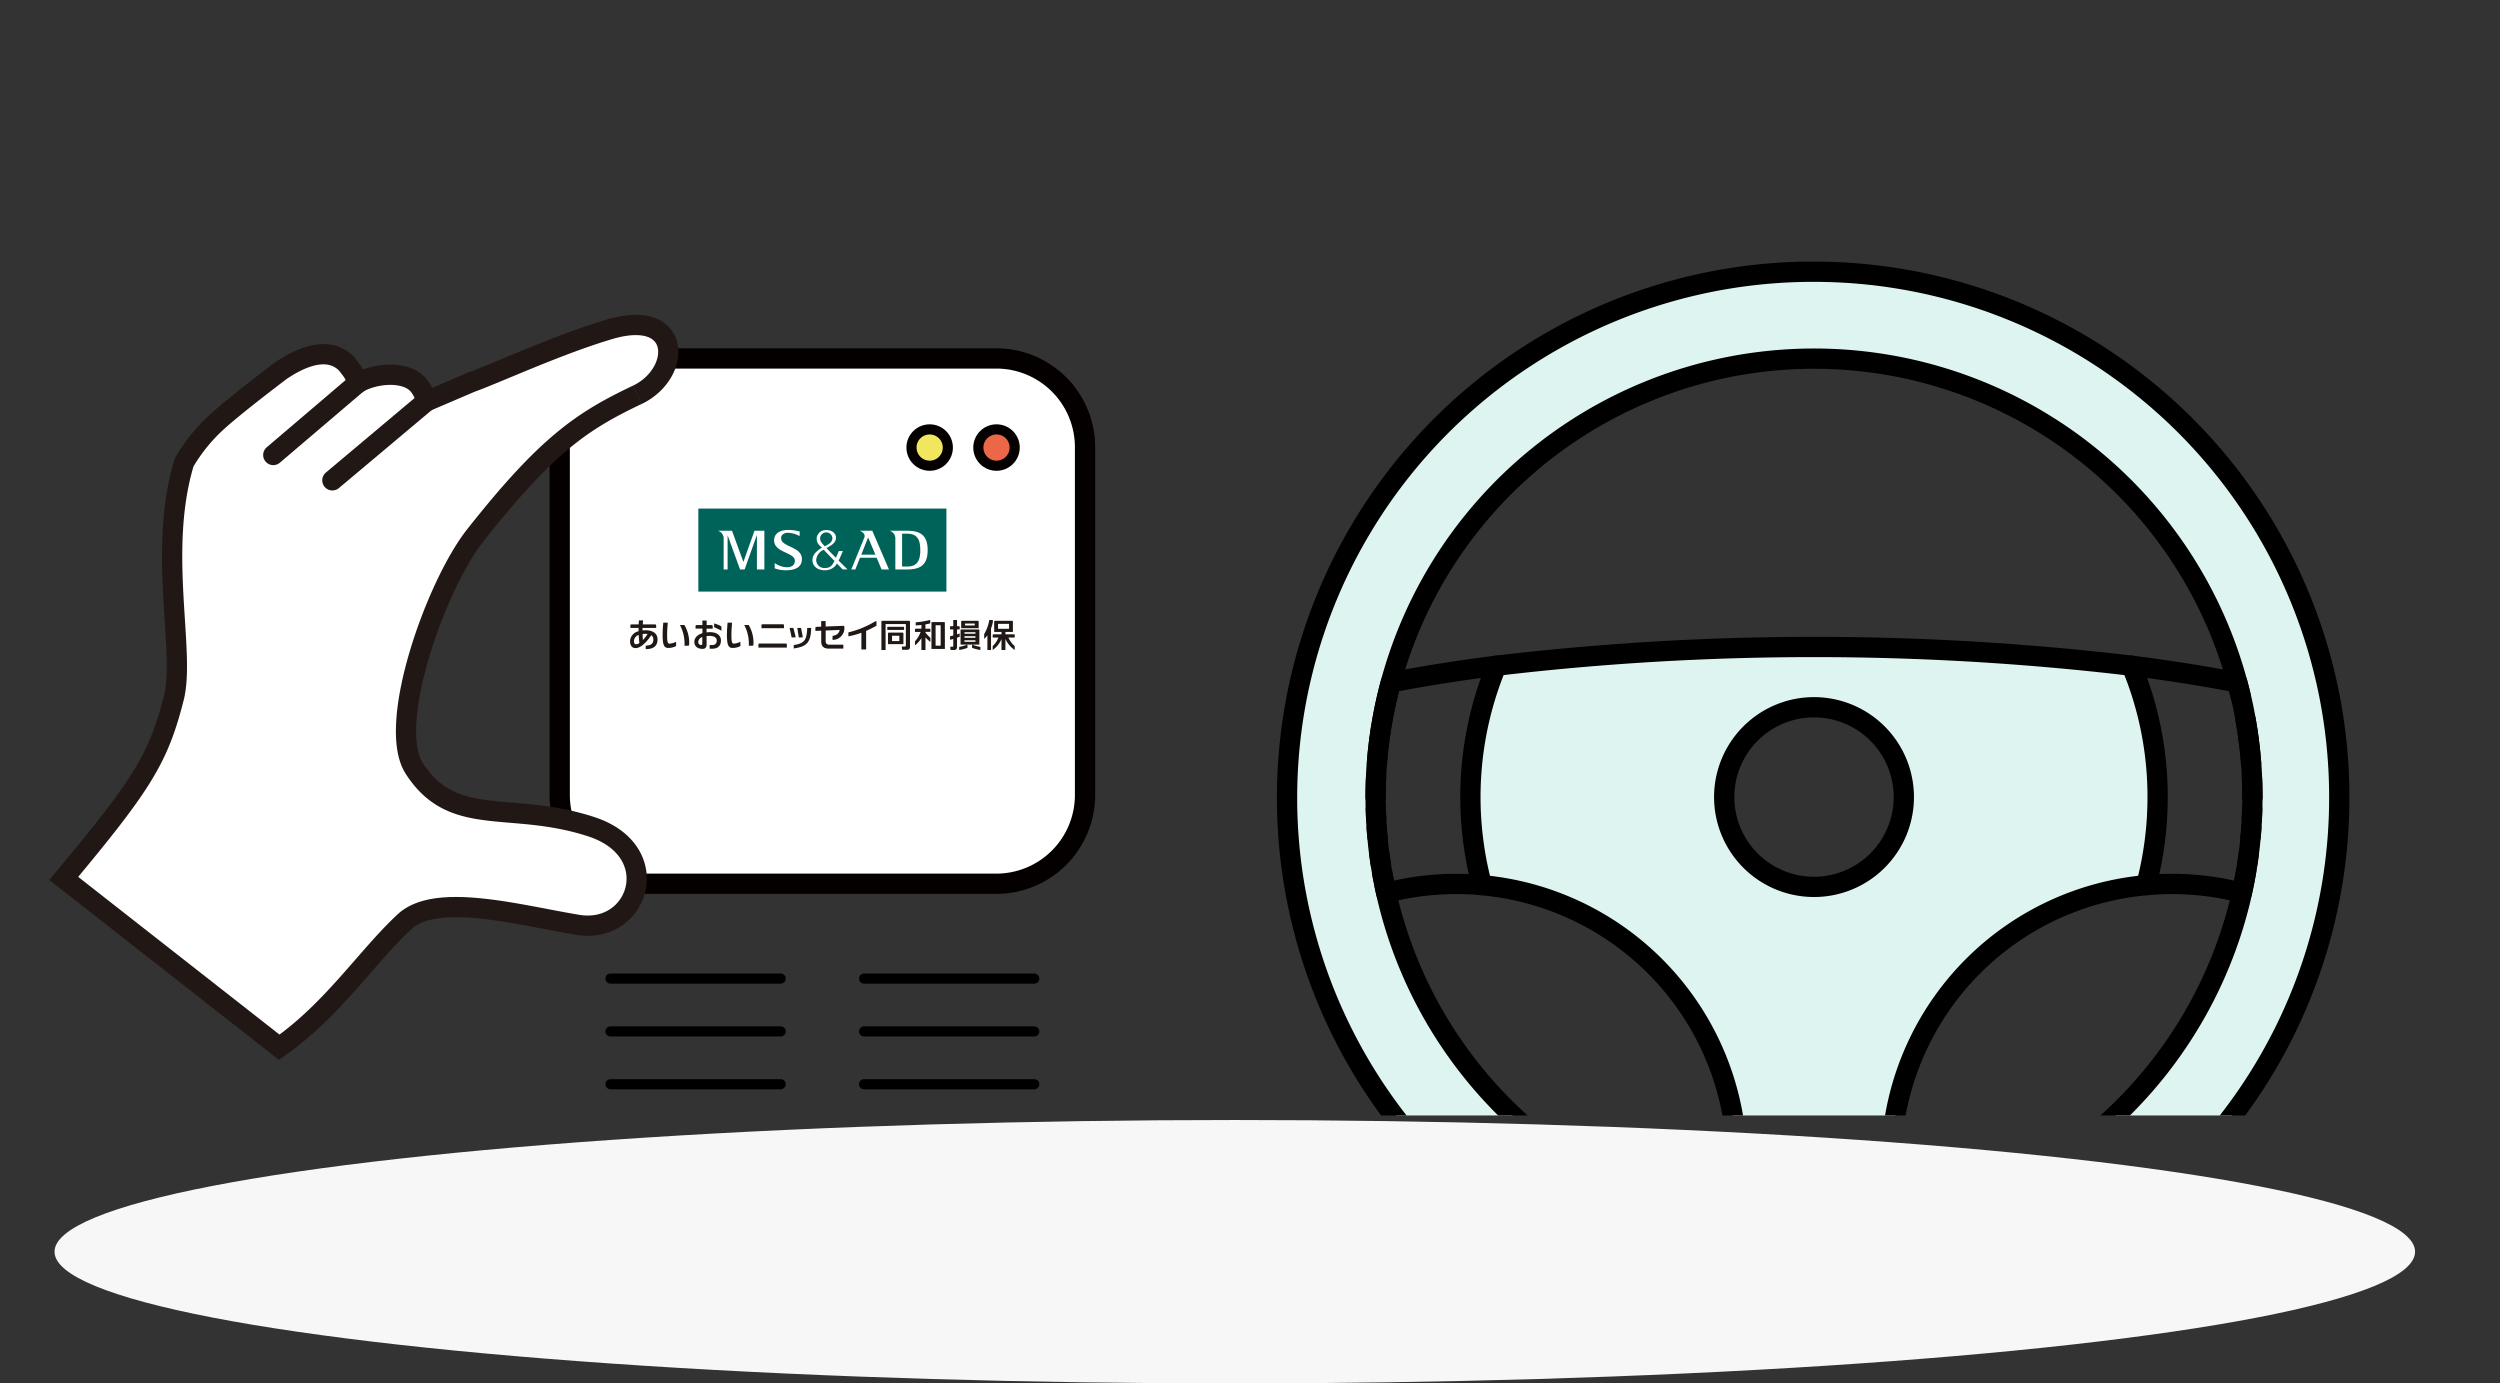 <svg xmlns="http://www.w3.org/2000/svg" xmlns:xlink="http://www.w3.org/1999/xlink" width="246.766" height="136.553" viewBox="0 0 246.766 136.553">
  <rect x="0" y="0" width="246.766" height="136.553" fill="#333333" stroke="none"/>
  <defs>
    <clipPath id="clip-path">
      <rect id="Rectangle_112" data-name="Rectangle 112" width="246.766" height="110.106" fill="none"/>
    </clipPath>
    <clipPath id="clip-path-2">
      <rect id="Rectangle_111" data-name="Rectangle 111" width="103.69" height="103.7" transform="translate(127.21 26.821)" fill="none"/>
    </clipPath>
  </defs>
  <g id="Group_28022" data-name="Group 28022" transform="translate(-1017.617 -4232.447)">
    <ellipse id="Ellipse_683" data-name="Ellipse 683" cx="116.5" cy="13" rx="116.5" ry="13" transform="translate(1023 4343)" fill="#f8f7f7" style="mix-blend-mode: multiply;isolation: isolate"/>
    <g id="Group_27161" data-name="Group 27161" transform="translate(1017.617 4232.447)">
      <g id="Group_147" data-name="Group 147">
        <g id="Group_146" data-name="Group 146" clip-path="url(#clip-path)">
          <path id="Path_132" data-name="Path 132" d="M98.34,87.232H64.007a8.759,8.759,0,0,1-8.759-8.76V44.14a8.759,8.759,0,0,1,8.759-8.76H98.34a8.76,8.76,0,0,1,8.76,8.76V78.472a8.76,8.76,0,0,1-8.76,8.76" fill="#fff"/>
          <path id="Rectangle_108" data-name="Rectangle 108" d="M8.76,0H43.093a8.759,8.759,0,0,1,8.759,8.759V43.092a8.76,8.76,0,0,1-8.76,8.76H8.76A8.76,8.76,0,0,1,0,43.092V8.76A8.76,8.76,0,0,1,8.76,0Z" transform="translate(55.248 35.38)" fill="none" stroke="#040000" stroke-miterlimit="10" stroke-width="2"/>
          <path id="Path_133" data-name="Path 133" d="M93.558,44.177a1.794,1.794,0,1,1-1.794-1.794,1.794,1.794,0,0,1,1.794,1.794" fill="#f3e65f"/>
          <circle id="Ellipse_39" data-name="Ellipse 39" cx="1.794" cy="1.794" r="1.794" transform="translate(89.97 42.383)" fill="none" stroke="#040000" stroke-miterlimit="10" stroke-width="1"/>
          <path id="Path_134" data-name="Path 134" d="M100.156,44.177a1.794,1.794,0,1,1-1.794-1.794,1.794,1.794,0,0,1,1.794,1.794" fill="#ec6748"/>
          <circle id="Ellipse_40" data-name="Ellipse 40" cx="1.794" cy="1.794" r="1.794" transform="translate(96.568 42.383)" fill="none" stroke="#040000" stroke-miterlimit="10" stroke-width="1"/>
          <path id="Path_135" data-name="Path 135" d="M96.669,62.212a.075.075,0,0,0-.068-.083H94.88a.076.076,0,0,0-.068.083v1.413h1.857ZM95.2,62.8h1.082v.153H95.2Zm1.082-.246H95.2V62.4h1.081ZM95.2,63.2h1.082v.152H95.2Zm-.326-1.193H96.6v-.644a.076.076,0,0,0-.068-.084H94.943a.077.077,0,0,0-.069.084Zm1.34-.267h-.958v-.193h.958Zm-.781,1.907c.042-.016.063,0,.063.04v.263a4.765,4.765,0,0,1-.82.211v-.307a4.8,4.8,0,0,0,.757-.207m.579,0a4.758,4.758,0,0,0,.758.207v.307a4.8,4.8,0,0,1-.821-.211v-.263c0-.038.022-.056.063-.04m-1.288-.806c-.08.035-.168.071-.261.106v.907a.268.268,0,0,1-.3.307h-.339l-.028-.324h.222a.076.076,0,0,0,.077-.084V63.07c-.089.026-.177.05-.259.069-.04.01-.062-.014-.062-.053v-.281c.11-.023.217-.05.321-.078v-.6h-.321v-.237a.077.077,0,0,1,.069-.083h.252V61.2h.37v.607h.193a.076.076,0,0,1,.068.083v.237h-.261v.49c.092-.029.18-.06.261-.092v.316m-2.961-.79a.077.077,0,0,1,.068.084v.236h-.483v.08a5.808,5.808,0,0,0,.483.507v.407a4.268,4.268,0,0,1-.483-.446V64.16h-.4V62.989a2.762,2.762,0,0,1-.636.715v-.4a2.979,2.979,0,0,0,.56-.929h-.56v-.236a.077.077,0,0,1,.069-.084h.567v-.366c-.19.021-.38.037-.564.044v-.307a7.94,7.94,0,0,0,1.356-.219c.047-.014.079.014.079.065v.262c-.15.038-.31.07-.474.1v.423h.415m1.5-.572A.076.076,0,0,0,93.2,61.4H92.008a.076.076,0,0,0-.067.083v2.568h1.325Zm-.913.235h.5v2.014h-.5Zm-2.595-.434a.076.076,0,0,1,.069.083V63.84c0,.211-.1.3-.3.3H89.04l-.027-.325h.322a.078.078,0,0,0,.078-.085V61.6h-2V64.16H87v-2.8a.076.076,0,0,1,.068-.083h2.69m-.518.9H87.579v-.222a.077.077,0,0,1,.068-.084h1.526a.077.077,0,0,1,.067.084Zm-.066.351a.076.076,0,0,0-.067-.083H87.716a.076.076,0,0,0-.068.083v1.055h1.526Zm-1.122.223h.717v.525h-.717Zm12.109-.059a.075.075,0,0,0-.068-.082h-.848v-.236h.735V61.36a.075.075,0,0,0-.068-.082H98.2a.076.076,0,0,0-.068.082v1.016h.723v.236h-.8a.076.076,0,0,0-.069.082v.237h.562a2.27,2.27,0,0,1-.562.839v.39a2.54,2.54,0,0,0,.866-1.079V64.16h.389V63.067a2.615,2.615,0,0,0,.916,1.093v-.39a2.282,2.282,0,0,1-.616-.839h.616Zm-1.648-1.111H99.6v.486H98.513Zm-.5-.278a3.25,3.25,0,0,1-.191.729V64.16h-.36V62.707a2.082,2.082,0,0,1-.317.356v-.476a3.827,3.827,0,0,0,.5-1.387h.285a.084.084,0,0,1,.08.1m-26.192.161h.445c-.036.4-.067.81-.067,1.183,0,.69.053.889.224.889a1.661,1.661,0,0,0,.663-.187v.426a1.685,1.685,0,0,1-.777.186c-.436,0-.554-.353-.554-1.32,0-.377.031-.785.066-1.177m1.643.23h.439a3.392,3.392,0,0,1,.468,1.934.1.1,0,0,1-.108.113h-.349a3.926,3.926,0,0,0-.45-2.047m-7.99-.23h.445c-.036.4-.067.81-.067,1.183,0,.69.053.889.224.889a1.657,1.657,0,0,0,.662-.187v.426a1.678,1.678,0,0,1-.776.186c-.436,0-.554-.353-.554-1.32,0-.377.03-.785.066-1.177m1.642.23h.439a3.4,3.4,0,0,1,.469,1.934.1.1,0,0,1-.109.113h-.349a3.907,3.907,0,0,0-.45-2.047m11.025,1.229c-.057-.3-.138-.653-.2-.938h.369c.06.219.151.563.216.836.015.072-.007.1-.06.1Zm.707,0c-.042-.3-.1-.664-.146-.938h.368c.048.234.115.567.164.836.011.072-.012.1-.065.1Zm-.5.755c1.049-.18,1.29-.461,1.332-1.693h.395c-.043,1.5-.484,1.843-1.727,2.027Zm8.169-1.914a8.736,8.736,0,0,1-1.021.507v1.84h-.468V62.457a8.157,8.157,0,0,1-1.283.353v-.391a9.138,9.138,0,0,0,2.642-1.084.08.08,0,0,1,.13.064ZM74.861,63.924v-.3a.1.1,0,0,1,.105-.1h2.6a.1.1,0,0,1,.1.1v.3Zm.3-1.915v-.293a.1.1,0,0,1,.1-.1h2.024a.1.1,0,0,1,.1.1v.293Zm7.024.758c.413-.084.61-.215.7-.588l-1.385.055V63.3a.308.308,0,0,0,.327.33h1.418v.392H81.8c-.491,0-.739-.231-.739-.689V62.252l-.577.022v-.289a.106.106,0,0,1,.1-.109l.472-.02V61.3h.44v.541l1.745-.069a.094.094,0,0,1,.1.1,1.16,1.16,0,0,1-1.164,1.29v-.394M70.067,62.4a2.84,2.84,0,0,0-.325.019v-.363h.608V61.8a.1.1,0,0,0-.1-.1h-.5v-.451h-.418V61.7h-.577a.1.1,0,0,0-.1.1v.25h.681V62.5c-.485.149-.8.452-.8.862s.3.687.81.687c.288,0,.4-.168.4-.429v-.837a2.674,2.674,0,0,1,.294-.016c.489,0,.707.2.707.451,0,.38-.24.5-.7.445v.362c.623.07,1.116-.13,1.116-.817,0-.448-.358-.811-1.1-.811m-.743,1.14c0,.081-.029.126-.115.126a.275.275,0,0,1-.284-.287.543.543,0,0,1,.4-.494Zm1.811-1.753a.171.171,0,0,1,.079.15v.323a7.991,7.991,0,0,0-.72-.349v-.373a3.649,3.649,0,0,1,.641.249m-7.43.43a2.717,2.717,0,0,0-.279.015c0-.083,0-.165.006-.247h1.339v-.252a.1.1,0,0,0-.1-.1H63.448c.007-.134.017-.266.029-.391h-.41c-.012.123-.022.256-.029.391h-.714a.1.1,0,0,0-.1.1v.252h.808c0,.107,0,.217,0,.326a1.058,1.058,0,0,0-.841.947c0,.487.2.717.558.717.418,0,1-.455,1.529-1.271a.477.477,0,0,1,.21.425c0,.446-.289.6-.752.6v.344c.642.009,1.167-.218,1.167-.953,0-.587-.453-.907-1.194-.907m-1.133,1.072a.658.658,0,0,1,.468-.61c.013.287.035.561.066.8a.648.648,0,0,1-.327.124c-.124,0-.207-.1-.207-.31m.883-.11c-.016-.179-.025-.381-.028-.6.081-.008.169-.013.262-.013a1.835,1.835,0,0,1,.231.013,3.934,3.934,0,0,1-.465.6" fill="#201815"/>
          <rect id="Rectangle_109" data-name="Rectangle 109" width="24.486" height="8.194" transform="translate(68.931 50.2)" fill="#00635a"/>
          <path id="Path_136" data-name="Path 136" d="M73.383,55.453H73.37l-1.116-3.065H70.9V52.4a.805.805,0,0,1,.529.826v2.982h.39V52.865h.013l1.214,3.342H73.5l1.2-3.377h.012v3.377h.736V52.388h-.977ZM77.1,53.13c0-.383.339-.533.643-.541a2.563,2.563,0,0,1,1.186.329v-.463a5.1,5.1,0,0,0-1.1-.15c-.859,0-1.4.359-1.419.993-.044,1.28,2.049,1.195,2.049,2.053,0,.414-.3.642-.788.642a2.261,2.261,0,0,1-1.205-.413V56.1a3.118,3.118,0,0,0,1.106.19c.868,0,1.6-.277,1.581-1.13-.023-1.238-2.049-1.147-2.049-2.031m5.677,2.2c.081-.172.24-.492.413-.94h-.4s-.147.354-.284.669c-.356-.361-.7-.714-.934-.961.379-.219.942-.467.942-1.034,0-.351-.309-.759-1-.74a.891.891,0,0,0-.909.794.968.968,0,0,0,.333.767c.036.037.1.1.18.186-.575.329-.912.711-.928,1.19-.019.567.437,1.031,1.222,1.031a1.357,1.357,0,0,0,1.2-.665l.557.578h.485c-.241-.231-.557-.547-.883-.875M80.952,53.1a.609.609,0,0,1,1.212,0c0,.393-.282.581-.756.822l-.068-.075c-.256-.276-.4-.45-.388-.747m1.39,2.324c-.207.4-.407.642-.9.642a.8.8,0,0,1-.876-.857,1.238,1.238,0,0,1,.736-.946c.293.306.7.73,1.065,1.107q-.014.03-.027.054m7.148-3.037H87.849V52.4a.8.8,0,0,1,.527.826v2.983H89.49c1.2,0,2.075-.3,2.075-1.91s-.881-1.911-2.075-1.911m.064,3.53h-.511V52.679h.511c1,0,1.283.608,1.284,1.62s-.282,1.619-1.284,1.619m-4.663-3.53V52.4c.283.108.53.37.437.622-.087.234-1.3,3.187-1.3,3.187h.4l.462-1.16h1.639l.489,1.16h.728L86.1,52.388Zm.124,2.358.674-1.7.717,1.7Z" fill="#fff"/>
          <path id="Path_137" data-name="Path 137" d="M62.907,38.972c4.435-2.115,4.484-8.615-2.753-6.464C55,34.04,48.9,36.877,46.509,37.726l-4.43,1.895a3.846,3.846,0,0,0-.714-1.537c-1.213-1.57-4.437-1.26-6.086-.247a3.5,3.5,0,0,0-.646-1.382l-.423-.548c-1.559-1.578-3.913-1.055-6.476.672,0,0-4.742,3.572-6.465,5.193a17.018,17.018,0,0,0-3.093,3.866c-2.648,8.743.143,18.68-1.013,23.225-1.533,6.024-3.088,8.51-10.871,17.843l21.27,16.664c5.27-3.684,8.645-8.928,12.366-12.388,3.155-2.934,11.311-.648,17.1.305,6.051.995,8.719-7.266,1.348-9.68-8-2.62-13.656.228-17.492-5.773-2.763-4.321,2.16-18.083,6.007-22.963,7.148-9.064,10.638-11.337,16.011-13.9" fill="#fff"/>
          <path id="Path_138" data-name="Path 138" d="M62.907,38.972c4.435-2.115,4.484-8.615-2.753-6.464C55,34.04,48.9,36.877,46.509,37.726l-4.43,1.895a3.846,3.846,0,0,0-.714-1.537c-1.213-1.57-4.437-1.26-6.086-.247a3.5,3.5,0,0,0-.646-1.382l-.423-.548c-1.559-1.578-3.913-1.055-6.476.672,0,0-4.742,3.572-6.465,5.193a17.018,17.018,0,0,0-3.093,3.866c-2.648,8.743.143,18.68-1.013,23.225-1.533,6.024-3.088,8.51-10.871,17.843l21.27,16.664c5.27-3.684,8.645-8.928,12.366-12.388,3.155-2.934,11.311-.648,17.1.305,6.051.995,8.719-7.266,1.348-9.68-8-2.62-13.656.228-17.492-5.773-2.763-4.321,2.16-18.083,6.007-22.963,7.148-9.064,10.638-11.337,16.011-13.9" fill="none" stroke="#211815" stroke-miterlimit="10" stroke-width="2"/>
          <line id="Line_20" data-name="Line 20" y1="7.075" x2="8.305" transform="translate(26.974 37.837)" fill="#fff"/>
          <line id="Line_21" data-name="Line 21" y1="7.075" x2="8.305" transform="translate(26.974 37.837)" fill="none" stroke="#211815" stroke-linecap="round" stroke-miterlimit="10" stroke-width="2"/>
          <line id="Line_22" data-name="Line 22" y1="7.791" x2="9.273" transform="translate(32.807 39.621)" fill="#fff"/>
          <line id="Line_23" data-name="Line 23" y1="7.791" x2="9.273" transform="translate(32.807 39.621)" fill="none" stroke="#211815" stroke-linecap="round" stroke-miterlimit="10" stroke-width="2"/>
          <g id="Group_145" data-name="Group 145">
            <g id="Group_144" data-name="Group 144" clip-path="url(#clip-path-2)">
              <g id="Group_143" data-name="Group 143">
                <g id="Group_142" data-name="Group 142" clip-path="url(#clip-path-2)">
                  <path id="Path_139" data-name="Path 139" d="M230.9,78.671a51.845,51.845,0,1,1-51.84-51.85,52.154,52.154,0,0,1,51.84,51.85m-8.59,1.21c.01-.4.02-.8.02-1.21,0-.43-.01-.86-.02-1.29-.01-.23-.01-.46-.03-.69-.01-.45-.04-.9-.08-1.35-.05-.73-.13-1.46-.22-2.18v-.03l-.12-.84c-.01-.11-.03-.21-.05-.32-.05-.32-.1-.64-.16-.96-.14-.82-.31-1.64-.51-2.44a43.279,43.279,0,0,0-84.76,2.92c-.07.35-.12.7-.16,1.05-.03.2-.06.39-.09.59v.03c-.09.72-.17,1.45-.22,2.18-.04.45-.07.9-.08,1.35-.02.23-.02.46-.03.69-.01.43-.02.86-.02,1.29,0,.41.01.81.02,1.21.01.34.02.67.04,1,.01.29.03.57.05.86.02.31.04.61.08.91.04.56.1,1.12.18,1.67.04.31.08.61.13.92s.1.65.16.97c.04.26.09.51.15.77.15.84.35,1.68.56,2.5a43.3,43.3,0,0,0,32.25,31.38c.45.1.9.2,1.36.28.33.07.67.14,1.01.19.65.11,1.31.21,1.97.29.38.05.77.09,1.16.12.3.04.6.06.9.08s.61.05.92.07c.37.02.73.03,1.1.04.41.01.82.02,1.24.02s.83-.01,1.24-.02c.37-.01.73-.02,1.1-.04l.86-.06c.32-.02.65-.05.97-.09.39-.03.79-.07,1.18-.13.31-.03.62-.07.92-.12.68-.1,1.36-.21,2.03-.35.45-.08.91-.18,1.36-.28a43.336,43.336,0,0,0,32.25-31.38c.3-1.16.55-2.35.75-3.55.04-.23.08-.46.11-.69.05-.31.09-.61.13-.92.08-.55.14-1.11.18-1.67.04-.3.06-.6.08-.91.02-.29.04-.57.05-.86.02-.33.03-.66.04-1" fill="#def4f0"/>
                  <path id="Path_140" data-name="Path 140" d="M210.4,65.711a33.7,33.7,0,0,1,2.57,12.96,34.1,34.1,0,0,1-1.12,8.69v.01a27.653,27.653,0,0,0-25,24.31,33.353,33.353,0,0,1-7.79.91,33.893,33.893,0,0,1-7.79-.9,27.681,27.681,0,0,0-25-24.32v-.01a33.969,33.969,0,0,1,1.44-21.65,266.468,266.468,0,0,1,62.69,0m-22.48,12.96a8.865,8.865,0,1,0-8.86,8.87,8.864,8.864,0,0,0,8.86-8.87" fill="#def4f0"/>
                </g>
              </g>
            </g>
          </g>
          <path id="Path_141" data-name="Path 141" d="M179.06,26.821a51.93,51.93,0,1,0,51.84,51.85A51.851,51.851,0,0,0,179.06,26.821Z" fill="none" stroke="#000" stroke-linecap="round" stroke-linejoin="round" stroke-width="2"/>
          <path id="Path_142" data-name="Path 142" d="M221.96,84.321c-.04.31-.08.61-.13.92" fill="none" stroke="#000" stroke-linecap="round" stroke-linejoin="round" stroke-width="2"/>
          <path id="Path_143" data-name="Path 143" d="M222.22,81.741c-.02.31-.04.61-.08.91" fill="none" stroke="#000" stroke-linecap="round" stroke-linejoin="round" stroke-width="2"/>
          <path id="Path_144" data-name="Path 144" d="M222.31,79.881c-.01.34-.02.67-.04,1" fill="none" stroke="#000" stroke-linecap="round" stroke-linejoin="round" stroke-width="2"/>
          <path id="Path_145" data-name="Path 145" d="M222.28,76.691c.02.23.02.46.03.69.01.43.02.86.02,1.29" fill="none" stroke="#000" stroke-linecap="round" stroke-linejoin="round" stroke-width="2"/>
          <path id="Path_146" data-name="Path 146" d="M221.98,73.161c.09.72.17,1.45.22,2.18" fill="none" stroke="#000" stroke-linecap="round" stroke-linejoin="round" stroke-width="2"/>
          <path id="Path_147" data-name="Path 147" d="M221.86,72.291l.12.84" fill="none" stroke="#000" stroke-linecap="round" stroke-linejoin="round" stroke-width="2"/>
          <path id="Path_148" data-name="Path 148" d="M221.65,71.011c.06.32.11.64.16.96" fill="none" stroke="#000" stroke-linecap="round" stroke-linejoin="round" stroke-width="2"/>
          <path id="Path_149" data-name="Path 149" d="M136.13,73.131c.03-.2.06-.39.09-.59.04-.35.1-.7.16-1.05a40.451,40.451,0,0,1,.91-4.13c3.21-.62,6.7-1.18,10.42-1.65a266.468,266.468,0,0,1,62.69,0c3.72.47,7.21,1.03,10.42,1.65h.01c.11.4.21.81.31,1.21" fill="none" stroke="#000" stroke-linecap="round" stroke-linejoin="round" stroke-width="2"/>
          <path id="Path_150" data-name="Path 150" d="M135.91,75.341c.05-.73.13-1.46.22-2.18" fill="none" stroke="#000" stroke-linecap="round" stroke-linejoin="round" stroke-width="2"/>
          <path id="Path_151" data-name="Path 151" d="M135.78,78.671c0-.43.01-.86.02-1.29.01-.23.01-.46.03-.69" fill="none" stroke="#000" stroke-linecap="round" stroke-linejoin="round" stroke-width="2"/>
          <path id="Path_152" data-name="Path 152" d="M135.84,80.881c-.02-.33-.03-.66-.04-1" fill="none" stroke="#000" stroke-linecap="round" stroke-linejoin="round" stroke-width="2"/>
          <path id="Path_153" data-name="Path 153" d="M135.97,82.651c-.04-.3-.06-.6-.08-.91" fill="none" stroke="#000" stroke-linecap="round" stroke-linejoin="round" stroke-width="2"/>
          <path id="Path_154" data-name="Path 154" d="M136.28,85.241c-.05-.31-.09-.61-.13-.92" fill="none" stroke="#000" stroke-linecap="round" stroke-linejoin="round" stroke-width="2"/>
          <path id="Path_155" data-name="Path 155" d="M170.76,121.141a27.62,27.62,0,0,0,.7-6.21,26.6,26.6,0,0,0-.19-3.24,27.681,27.681,0,0,0-25-24.32q-1.23-.12-2.49-.12a27.464,27.464,0,0,0-6.95.88c-.09-.38-.17-.76-.24-1.15-.05-.25-.1-.51-.15-.77" fill="none" stroke="#000" stroke-linecap="round" stroke-linejoin="round" stroke-width="2"/>
          <path id="Path_156" data-name="Path 156" d="M221.72,85.931c-.13.74-.28,1.47-.44,2.2a27.328,27.328,0,0,0-6.94-.88q-1.26,0-2.49.12a27.653,27.653,0,0,0-25,24.31,26.764,26.764,0,0,0-.19,3.25,27.62,27.62,0,0,0,.7,6.21" fill="none" stroke="#000" stroke-linecap="round" stroke-linejoin="round" stroke-width="2"/>
          <path id="Path_157" data-name="Path 157" d="M210.4,65.711a33.7,33.7,0,0,1,2.57,12.96,34.1,34.1,0,0,1-1.12,8.69" fill="none" stroke="#000" stroke-linecap="round" stroke-linejoin="round" stroke-width="2"/>
          <path id="Path_158" data-name="Path 158" d="M146.27,87.361a33.969,33.969,0,0,1,1.44-21.65" fill="none" stroke="#000" stroke-linecap="round" stroke-linejoin="round" stroke-width="2"/>
          <path id="Path_159" data-name="Path 159" d="M187.92,78.671a8.865,8.865,0,1,1-8.86-8.86A8.866,8.866,0,0,1,187.92,78.671Z" fill="none" stroke="#000" stroke-linecap="round" stroke-linejoin="round" stroke-width="2"/>
          <path id="Path_160" data-name="Path 160" d="M221.14,68.571a43.279,43.279,0,0,0-84.76,2.92c-.07.35-.12.7-.16,1.05-.04.19-.06.39-.09.59v.03c-.09.72-.17,1.45-.22,2.18-.04.45-.07.9-.08,1.35-.02.23-.02.46-.03.69-.01.43-.02.86-.02,1.29,0,.41.01.81.02,1.21.01.34.02.67.04,1,.01.29.03.57.05.86s.04.61.08.91c.04.56.1,1.12.18,1.67.04.31.08.61.13.92s.1.65.16.97c.04.26.09.51.15.77.15.84.35,1.68.56,2.5a43.3,43.3,0,0,0,32.25,31.38c.45.1.9.2,1.36.28.33.07.67.14,1.01.19.65.11,1.31.21,1.97.29.38.05.77.09,1.16.12.3.04.6.06.9.08s.61.05.92.07c.36.02.73.03,1.1.04.41.01.82.02,1.24.02s.83-.01,1.24-.02c.37-.01.74-.02,1.1-.04l.86-.06c.32-.02.65-.05.97-.09.39-.03.79-.07,1.18-.13.31-.03.62-.07.92-.12.68-.1,1.36-.21,2.03-.35.45-.08.91-.18,1.36-.28a43.336,43.336,0,0,0,32.25-31.38c.3-1.16.55-2.35.75-3.55.04-.23.08-.46.11-.69.05-.31.1-.61.13-.92.08-.55.14-1.11.18-1.67.04-.3.06-.61.08-.91s.04-.57.05-.86c.02-.33.03-.66.04-1,.01-.4.02-.8.02-1.21,0-.43-.01-.86-.02-1.29-.01-.23-.01-.46-.03-.69-.01-.45-.04-.9-.08-1.35-.05-.73-.13-1.46-.22-2.18v-.03l-.12-.84c-.01-.11-.03-.21-.05-.32-.05-.32-.1-.64-.16-.96C221.51,70.191,221.34,69.371,221.14,68.571Z" fill="none" stroke="#000" stroke-linecap="round" stroke-linejoin="round" stroke-width="2"/>
          <line id="Line_24" data-name="Line 24" x2="16.798" transform="translate(85.29 96.593)" fill="none" stroke="#000" stroke-linecap="round" stroke-linejoin="round" stroke-width="1"/>
          <line id="Line_25" data-name="Line 25" x2="16.798" transform="translate(60.26 96.593)" fill="none" stroke="#000" stroke-linecap="round" stroke-linejoin="round" stroke-width="1"/>
          <line id="Line_26" data-name="Line 26" x2="16.798" transform="translate(85.29 101.808)" fill="none" stroke="#000" stroke-linecap="round" stroke-linejoin="round" stroke-width="1"/>
          <line id="Line_27" data-name="Line 27" x2="16.798" transform="translate(60.26 101.808)" fill="none" stroke="#000" stroke-linecap="round" stroke-linejoin="round" stroke-width="1"/>
          <line id="Line_28" data-name="Line 28" x2="16.798" transform="translate(85.29 107.022)" fill="none" stroke="#000" stroke-linecap="round" stroke-linejoin="round" stroke-width="1"/>
          <line id="Line_29" data-name="Line 29" x2="16.798" transform="translate(60.26 107.022)" fill="none" stroke="#000" stroke-linecap="round" stroke-linejoin="round" stroke-width="1"/>
        </g>
      </g>
    </g>
  </g>
</svg>
